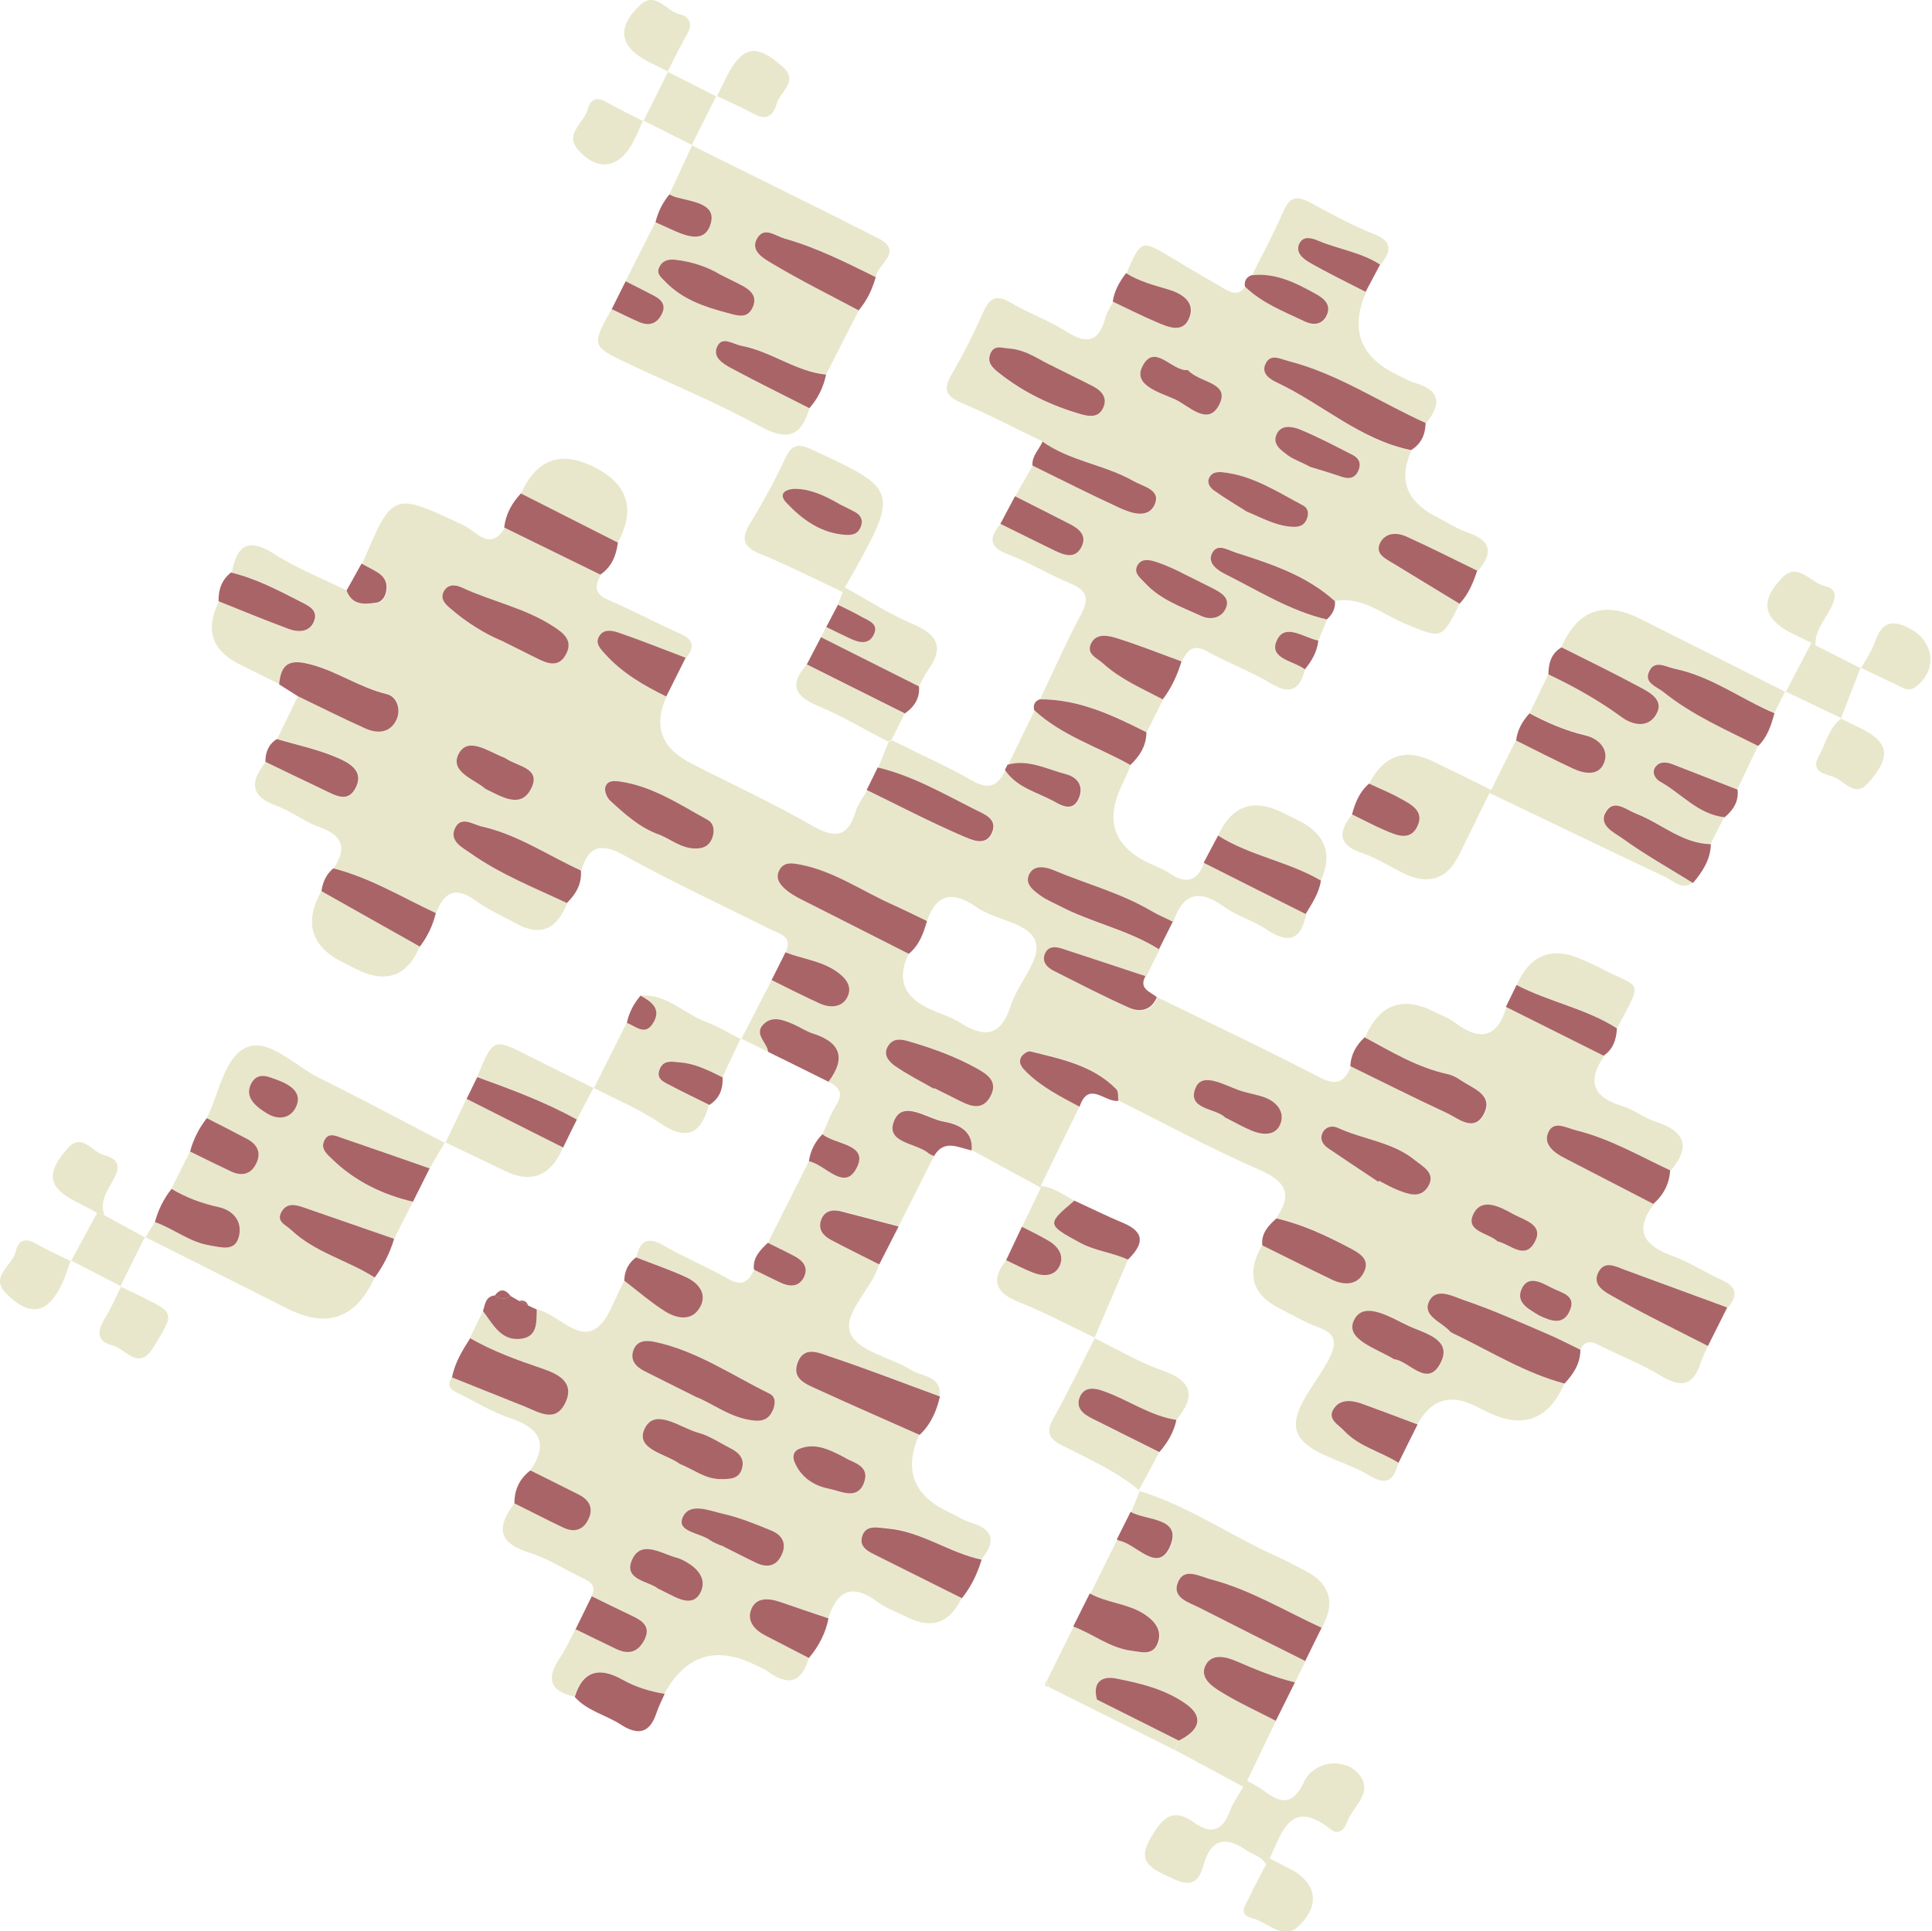 <?xml version="1.0" encoding="UTF-8"?> <svg xmlns="http://www.w3.org/2000/svg" viewBox="0 0 66.708 66.692" fill="none"><path d="M58.973 46.478C58.888 46.666 58.787 46.85 58.727 47.045C58.486 47.826 58.069 47.946 57.366 47.52C56.721 47.127 56.013 46.844 55.333 46.513C55.055 46.374 54.769 46.184 54.566 46.609C54.192 46.427 53.82 46.231 53.436 46.068C52.48 45.66 51.531 45.228 50.55 44.898C50.176 44.772 49.578 44.426 49.338 44.954C49.116 45.444 49.77 45.648 50.053 45.964C50.119 46.039 50.228 46.075 50.324 46.118C51.536 46.71 52.696 47.425 54.019 47.776C53.461 49.047 52.557 49.366 51.306 48.735C51.183 48.674 51.058 48.611 50.931 48.548C50.069 48.117 49.406 48.33 48.942 49.187C48.292 48.947 47.644 48.703 46.993 48.462C46.644 48.334 46.259 48.316 46.046 48.646C45.815 49.005 46.2 49.183 46.405 49.403C46.922 49.957 47.67 50.124 48.284 50.511C48.134 51.074 47.91 51.342 47.275 50.95C46.45 50.439 45.146 50.219 44.817 49.515C44.471 48.77 45.454 47.792 45.885 46.932C46.169 46.365 46.139 46.059 45.515 45.832C45.058 45.665 44.632 45.409 44.196 45.191C43.223 44.706 43.019 43.973 43.582 42.993C44.39 43.397 45.194 43.799 46.01 44.187C46.43 44.388 46.878 44.358 47.09 43.915C47.312 43.453 46.91 43.252 46.562 43.065C45.766 42.638 44.954 42.261 44.067 42.062C44.634 41.238 44.409 40.796 43.482 40.394C41.827 39.675 40.234 38.804 38.615 38C38.593 37.867 38.623 37.684 38.546 37.604C37.736 36.772 36.639 36.561 35.573 36.296C35.485 36.276 35.301 36.4 35.256 36.499C35.147 36.717 35.306 36.877 35.46 37.029C35.988 37.541 36.639 37.866 37.275 38.208C36.828 39.12 36.38 40.033 35.939 40.943L35.933 41.011C35.14 40.577 34.345 40.147 33.552 39.713C33.614 38.998 33.034 38.797 32.564 38.712C32.004 38.611 31.184 37.967 30.882 38.674C30.547 39.465 31.639 39.442 32.069 39.812C32.122 39.857 32.193 39.874 32.257 39.906C31.849 40.721 31.439 41.53 31.028 42.343C30.36 42.164 29.695 41.982 29.026 41.817C28.729 41.743 28.455 41.803 28.35 42.126C28.242 42.444 28.426 42.667 28.688 42.802C29.242 43.094 29.8 43.368 30.358 43.651C30.334 43.719 30.315 43.784 30.287 43.85C29.982 44.618 29.072 45.421 29.377 46.071C29.66 46.677 30.773 46.877 31.478 47.318C31.842 47.547 32.515 47.499 32.443 48.214C31.179 47.746 29.92 47.258 28.638 46.833C28.292 46.717 27.77 46.456 27.544 47.009C27.296 47.608 27.835 47.789 28.232 47.973C29.397 48.508 30.57 49.019 31.742 49.539C31.193 50.754 31.537 51.649 32.775 52.224C33.027 52.34 33.262 52.5 33.523 52.579C34.324 52.819 34.382 53.247 33.889 53.846C32.767 53.61 31.807 52.871 30.64 52.772C30.315 52.745 29.873 52.605 29.757 53.072C29.665 53.444 30.033 53.59 30.311 53.729C31.277 54.212 32.243 54.695 33.209 55.177C32.796 56.044 32.169 56.268 31.327 55.847C30.989 55.678 30.615 55.552 30.314 55.327C29.454 54.681 28.913 54.889 28.6 55.879C28.042 55.689 27.482 55.503 26.926 55.309C26.529 55.172 26.103 55.142 25.932 55.568C25.772 55.972 26.056 56.287 26.439 56.479C26.939 56.729 27.433 56.99 27.925 57.245C27.69 58.118 27.209 58.234 26.506 57.714C26.397 57.631 26.26 57.587 26.136 57.524C24.751 56.813 23.686 57.132 22.941 58.482C22.434 58.397 21.947 58.252 21.492 57.997C20.72 57.559 20.122 57.655 19.838 58.588C18.951 58.398 18.865 57.933 19.342 57.232C19.547 56.926 19.698 56.579 19.871 56.252C20.335 56.48 20.799 56.707 21.265 56.93C21.663 57.12 21.992 57.073 22.225 56.655C22.49 56.172 22.197 55.969 21.821 55.791C21.355 55.567 20.893 55.336 20.427 55.113C20.602 54.773 20.41 54.631 20.128 54.499C19.505 54.206 18.913 53.811 18.261 53.612C17.159 53.269 17.167 52.7 17.759 51.911C18.319 52.191 18.873 52.473 19.437 52.745C19.805 52.92 20.121 52.852 20.309 52.468C20.499 52.079 20.345 51.795 19.986 51.612C19.43 51.324 18.87 51.054 18.31 50.774C18.957 49.839 18.628 49.313 17.623 48.975C17.031 48.778 16.484 48.444 15.92 48.162C15.676 48.04 15.362 47.944 15.601 47.561C16.431 47.892 17.266 48.224 18.094 48.558C18.596 48.758 19.18 49.158 19.517 48.42C19.854 47.691 19.202 47.417 18.698 47.25C17.845 46.964 17.007 46.658 16.223 46.206C16.373 45.896 16.524 45.586 16.676 45.273C17.026 45.738 17.315 46.343 18.033 46.223C18.572 46.131 18.518 45.63 18.533 45.215C19.238 45.375 19.865 46.223 20.489 45.925C21 45.683 21.215 44.813 21.563 44.222C22.025 44.575 22.468 44.956 22.955 45.27C23.35 45.524 23.866 45.636 24.154 45.175C24.447 44.701 24.139 44.304 23.688 44.097C23.13 43.842 22.544 43.642 21.971 43.417C22.099 42.824 22.379 42.696 22.927 43.017C23.649 43.434 24.433 43.755 25.156 44.168C25.635 44.441 25.853 44.24 26.038 43.844C26.342 43.996 26.646 44.148 26.958 44.295C27.267 44.439 27.584 44.452 27.757 44.116C27.938 43.775 27.735 43.532 27.428 43.375C27.126 43.219 26.82 43.07 26.515 42.918C26.987 41.976 27.457 41.037 27.933 40.097C28.506 40.2 29.177 41.197 29.603 40.279C29.965 39.493 28.837 39.53 28.401 39.162C28.557 38.822 28.683 38.458 28.882 38.144C29.14 37.733 28.956 37.529 28.61 37.356C29.219 36.543 29.033 35.995 28.063 35.689C27.836 35.617 27.631 35.473 27.411 35.377C27.056 35.223 26.665 35.056 26.355 35.384C26.036 35.722 26.492 36.002 26.528 36.325C26.212 36.167 25.894 36.013 25.581 35.861L25.592 35.885C25.944 35.202 26.299 34.521 26.65 33.837C27.209 34.111 27.759 34.391 28.325 34.65C28.665 34.806 29.063 34.79 29.25 34.455C29.469 34.063 29.206 33.753 28.863 33.52C28.335 33.167 27.701 33.109 27.13 32.88C27.386 32.322 26.906 32.247 26.594 32.091C24.922 31.246 23.21 30.461 21.575 29.55C20.771 29.101 20.331 29.182 20.066 30.059C18.933 29.544 17.896 28.819 16.661 28.545C16.349 28.473 15.943 28.167 15.729 28.586C15.496 29.042 15.997 29.279 16.264 29.469C17.288 30.191 18.451 30.655 19.583 31.183C19.225 32.122 18.625 32.351 17.782 31.87C17.327 31.615 16.839 31.408 16.42 31.1C15.726 30.589 15.328 30.813 15.055 31.535C13.888 30.985 12.781 30.305 11.515 29.992C11.981 29.304 11.852 28.85 11.032 28.563C10.517 28.38 10.07 28.016 9.557 27.83C8.612 27.494 8.64 26.978 9.18 26.304C9.837 26.623 10.497 26.948 11.16 27.256C11.564 27.444 12.045 27.769 12.32 27.155C12.577 26.584 12.019 26.319 11.653 26.16C10.988 25.874 10.268 25.726 9.569 25.517C9.811 25.023 10.05 24.528 10.295 24.03C11.074 24.406 11.85 24.799 12.642 25.152C13.061 25.338 13.493 25.3 13.705 24.838C13.869 24.484 13.709 24.042 13.373 23.963C12.384 23.732 11.563 23.111 10.571 22.897C9.878 22.752 9.708 23.071 9.652 23.625C9.182 23.39 8.709 23.163 8.244 22.926C7.301 22.445 7.075 21.724 7.566 20.761C8.371 21.079 9.166 21.406 9.976 21.712C10.323 21.843 10.714 21.832 10.865 21.447C11.011 21.07 10.658 20.912 10.382 20.769C9.615 20.377 8.848 19.975 8.001 19.772C8.178 18.846 8.559 18.544 9.469 19.13C10.254 19.635 11.143 19.981 11.987 20.398C12.171 20.912 12.601 20.879 13.011 20.821C13.235 20.787 13.342 20.573 13.362 20.363C13.413 19.876 13.009 19.754 12.688 19.57C12.628 19.54 12.566 19.504 12.506 19.474C13.564 16.966 13.557 16.981 16.034 18.153C16.439 18.347 16.926 19.064 17.428 18.23C18.533 18.773 19.64 19.312 20.745 19.855C20.513 20.251 20.534 20.52 21.026 20.728C21.853 21.076 22.641 21.511 23.466 21.872C23.952 22.082 24.003 22.338 23.687 22.724C22.917 22.433 22.15 22.125 21.372 21.858C21.16 21.785 20.868 21.719 20.71 21.969C20.549 22.226 20.757 22.429 20.911 22.6C21.498 23.25 22.242 23.678 23.014 24.059C22.549 25.069 22.835 25.838 23.871 26.365C25.263 27.075 26.682 27.732 28.037 28.508C28.818 28.955 29.269 28.936 29.546 28.018C29.623 27.761 29.807 27.533 29.943 27.291C31.042 27.827 32.126 28.392 33.246 28.876C33.536 29.002 34.043 29.265 34.263 28.779C34.483 28.293 34.006 28.129 33.671 27.962C32.581 27.418 31.523 26.8 30.322 26.514C30.443 26.218 30.559 25.919 30.68 25.622C30.715 25.598 30.757 25.581 30.798 25.564C31.73 26.03 32.685 26.451 33.583 26.965C34.164 27.298 34.464 27.119 34.711 26.599C35.12 27.227 35.84 27.366 36.436 27.706C36.755 27.884 37.107 28.017 37.28 27.531C37.432 27.105 37.171 26.838 36.812 26.748C36.156 26.575 35.523 26.217 34.805 26.421C35.111 25.79 35.416 25.163 35.722 24.533C36.682 25.421 37.934 25.802 39.045 26.427C38.947 26.651 38.853 26.876 38.748 27.096C38.147 28.313 38.443 29.211 39.636 29.788C39.884 29.912 40.158 30.002 40.386 30.158C40.942 30.53 41.337 30.445 41.577 29.805C42.754 30.393 43.928 30.985 45.099 31.575C44.92 32.466 44.48 32.603 43.732 32.098C43.272 31.788 42.706 31.632 42.257 31.309C41.4 30.693 40.842 30.842 40.511 31.84C40.263 31.716 40.002 31.609 39.763 31.467C38.707 30.845 37.521 30.539 36.402 30.063C36.123 29.943 35.727 29.862 35.558 30.2C35.386 30.542 35.71 30.769 35.962 30.952C36.159 31.092 36.392 31.181 36.606 31.297C37.713 31.883 38.968 32.125 40.037 32.796C39.883 33.104 39.729 33.412 39.575 33.719C38.628 33.406 37.679 33.086 36.728 32.78C36.489 32.703 36.221 32.667 36.102 32.951C35.987 33.227 36.183 33.419 36.406 33.535C37.271 33.976 38.135 34.427 39.022 34.814C39.392 34.975 39.783 34.899 39.969 34.442C41.834 35.355 43.713 36.238 45.552 37.199C46.152 37.513 46.425 37.363 46.648 36.822C47.747 37.358 48.834 37.91 49.94 38.421C50.375 38.624 50.942 39.151 51.277 38.426C51.568 37.798 50.869 37.589 50.463 37.311C50.32 37.212 50.153 37.133 49.99 37.093C48.948 36.864 48.056 36.32 47.135 35.822C47.63 34.664 48.442 34.376 49.569 34.959C49.787 35.067 50.026 35.154 50.219 35.302C51.067 35.946 51.689 35.877 52.014 34.777C53.138 35.338 54.262 35.9 55.389 36.463C54.799 37.323 54.981 37.888 56.013 38.193C56.409 38.311 56.753 38.6 57.146 38.726C58.146 39.047 58.413 39.566 57.689 40.419C56.627 39.922 55.605 39.327 54.451 39.041C54.099 38.954 53.647 38.667 53.468 39.146C53.319 39.536 53.699 39.82 54.062 40.006C55.078 40.528 56.093 41.054 57.108 41.58C56.395 42.515 56.782 43.018 57.756 43.373C58.34 43.585 58.872 43.94 59.443 44.197C59.969 44.432 60.013 44.74 59.663 45.157C58.492 44.726 57.321 44.296 56.151 43.866C55.825 43.746 55.435 43.523 55.222 43.928C54.968 44.407 55.481 44.64 55.752 44.794C56.81 45.402 57.913 45.93 58.997 46.486L58.973 46.478ZM31.377 32.937C30.952 33.798 31.2 34.436 32.119 34.852C32.469 35.008 32.845 35.121 33.166 35.324C34.025 35.87 34.568 35.761 34.903 34.717C35.143 33.965 35.925 33.163 35.769 32.564C35.585 31.853 34.39 31.8 33.716 31.327C32.919 30.769 32.347 30.831 32.005 31.805C31.595 31.61 31.19 31.407 30.776 31.219C29.733 30.749 28.779 30.075 27.621 29.853C27.326 29.795 27.042 29.762 26.897 30.069C26.751 30.381 26.989 30.608 27.202 30.775C27.416 30.948 27.677 31.064 27.925 31.189C29.075 31.773 30.225 32.357 31.377 32.937ZM24.016 48.227C24.582 48.43 25.213 48.971 26.048 49.05C26.384 49.082 26.578 48.967 26.694 48.669C26.779 48.453 26.788 48.228 26.57 48.119C25.264 47.48 24.052 46.635 22.594 46.329C22.291 46.267 22.01 46.286 21.884 46.593C21.737 46.952 21.953 47.187 22.259 47.345C22.787 47.613 23.319 47.874 24.018 48.223L24.016 48.227ZM17.284 22.111C17.807 22.372 18.153 22.545 18.495 22.716C18.893 22.915 19.306 23.084 19.562 22.555C19.782 22.097 19.425 21.843 19.102 21.635C18.127 21.002 16.975 20.778 15.937 20.288C15.706 20.177 15.435 20.173 15.308 20.457C15.206 20.678 15.353 20.845 15.52 20.99C16.1 21.501 16.754 21.893 17.282 22.115L17.284 22.111ZM22.757 28.822C23.165 28.993 23.524 29.299 24.002 29.303C24.272 29.307 24.473 29.224 24.577 28.961C24.68 28.708 24.644 28.432 24.423 28.312C23.457 27.782 22.53 27.155 21.401 26.989C21.187 26.957 20.946 26.95 20.892 27.2C20.862 27.335 20.952 27.549 21.061 27.65C21.57 28.116 22.085 28.58 22.752 28.824L22.757 28.822ZM32.248 37.597C32.248 37.597 32.256 37.582 32.261 37.571C32.573 37.726 32.882 37.88 33.194 38.037C33.566 38.222 33.942 38.316 34.188 37.871C34.466 37.372 34.145 37.122 33.741 36.897C32.976 36.472 32.164 36.179 31.33 35.941C31.076 35.866 30.839 35.86 30.677 36.099C30.467 36.416 30.694 36.656 30.907 36.804C31.331 37.101 31.797 37.334 32.25 37.593L32.248 37.597ZM47.593 40.81C47.593 40.81 47.604 40.787 47.615 40.774C47.833 40.883 48.042 41.011 48.271 41.098C48.63 41.234 49.038 41.396 49.301 40.983C49.6 40.508 49.121 40.283 48.861 40.069C48.093 39.436 47.073 39.353 46.191 38.945C46.007 38.863 45.761 38.895 45.661 39.131C45.561 39.358 45.689 39.535 45.871 39.659C46.443 40.048 47.019 40.425 47.593 40.81ZM23.476 50.553C23.963 50.745 24.356 51.077 24.875 51.074C25.2 51.072 25.534 51.079 25.626 50.679C25.704 50.357 25.499 50.156 25.234 50.018C24.86 49.827 24.499 49.581 24.102 49.472C23.48 49.297 22.614 48.597 22.259 49.334C21.911 50.057 23.012 50.204 23.476 50.553ZM48.131 46.932C48.661 46.972 49.303 47.988 49.766 47.017C50.127 46.249 49.198 46.039 48.67 45.799C48.05 45.517 47.109 44.882 46.761 45.577C46.426 46.245 47.515 46.549 48.136 46.931L48.131 46.932ZM24.885 53.37L24.891 53.358C25.297 53.561 25.699 53.771 26.109 53.967C26.477 54.142 26.797 54.095 26.985 53.7C27.174 53.302 27.007 53.008 26.637 52.856C26.092 52.63 25.541 52.407 24.968 52.275C24.487 52.166 23.775 51.853 23.561 52.431C23.386 52.902 24.175 52.93 24.513 53.184C24.622 53.266 24.761 53.308 24.885 53.37ZM42.306 38.596C42.675 38.78 42.951 38.941 43.24 39.058C43.627 39.213 44.069 39.223 44.221 38.787C44.357 38.386 44.073 38.052 43.673 37.903C43.38 37.794 43.066 37.755 42.771 37.65C42.263 37.471 41.519 37.024 41.288 37.561C40.959 38.331 42.015 38.267 42.308 38.601L42.306 38.596ZM16.748 27.227C17.353 27.529 17.997 27.941 18.354 27.208C18.687 26.516 17.864 26.461 17.477 26.193C17.449 26.174 17.413 26.161 17.383 26.146C16.863 25.947 16.156 25.415 15.84 26.036C15.528 26.65 16.396 26.915 16.753 27.225L16.748 27.227ZM22.731 54.865C22.964 54.982 23.118 55.059 23.272 55.136C23.603 55.301 23.973 55.397 24.178 55.007C24.383 54.616 24.188 54.274 23.842 54.036C23.703 53.938 23.549 53.842 23.382 53.801C22.85 53.662 22.145 53.164 21.829 53.851C21.497 54.573 22.419 54.597 22.729 54.869L22.731 54.865ZM29.158 50.327C28.603 50.036 28.124 49.811 27.583 50.038C27.393 50.116 27.357 50.301 27.432 50.479C27.65 51.01 28.101 51.301 28.622 51.406C29.024 51.485 29.588 51.814 29.827 51.215C30.067 50.603 29.438 50.509 29.158 50.327ZM51.708 42.867C52.135 42.953 52.632 43.516 52.981 42.916C53.341 42.289 52.65 42.14 52.257 41.93C51.802 41.684 51.182 41.337 50.887 41.907C50.569 42.523 51.381 42.562 51.712 42.868L51.708 42.867ZM53.132 45.418C53.549 45.627 53.946 45.764 54.175 45.315C54.48 44.726 53.905 44.645 53.574 44.47C53.217 44.282 52.736 44.005 52.523 44.551C52.341 45.018 52.841 45.231 53.132 45.418Z" fill="#E8E7CB"></path><path d="M50.398 20.851C49.774 22.097 49.789 22.067 48.502 21.532C47.728 21.211 47.04 20.585 46.1 20.754C45.118 19.864 43.898 19.466 42.675 19.075C42.383 18.981 42.028 18.733 41.853 19.111C41.697 19.441 42.041 19.683 42.312 19.818C43.458 20.391 44.552 21.088 45.822 21.385C45.722 21.631 45.625 21.873 45.525 22.119C45.031 22.027 44.362 21.486 44.083 22.135C43.824 22.747 44.683 22.815 45.061 23.112C44.887 23.786 44.579 24.017 43.891 23.607C43.183 23.183 42.394 22.892 41.67 22.488C41.182 22.216 40.992 22.473 40.804 22.839C40.054 22.563 39.312 22.262 38.549 22.031C38.273 21.945 37.874 21.858 37.694 22.2C37.489 22.581 37.874 22.713 38.105 22.917C38.714 23.466 39.454 23.779 40.161 24.151C39.973 24.527 39.783 24.906 39.595 25.281C38.432 24.695 37.259 24.137 35.911 24.145C36.372 23.178 36.805 22.192 37.31 21.248C37.604 20.7 37.564 20.394 36.956 20.146C36.219 19.844 35.535 19.417 34.792 19.136C34.107 18.873 34.171 18.538 34.552 18.086C35.176 18.398 35.806 18.708 36.433 19.012C36.764 19.177 37.134 19.301 37.349 18.892C37.563 18.483 37.257 18.25 36.924 18.079C36.304 17.76 35.676 17.446 35.054 17.13C35.257 16.781 35.458 16.427 35.661 16.077C36.661 16.568 37.657 17.075 38.67 17.539C39.076 17.723 39.655 17.918 39.879 17.434C40.117 16.919 39.488 16.806 39.151 16.615C38.153 16.046 36.958 15.927 36.009 15.251C35.07 14.801 34.149 14.312 33.191 13.908C32.615 13.668 32.576 13.409 32.871 12.904C33.272 12.217 33.631 11.5 33.954 10.77C34.174 10.274 34.411 10.167 34.894 10.451C35.523 10.817 36.219 11.07 36.833 11.457C37.54 11.904 37.949 11.799 38.164 10.977C38.215 10.782 38.342 10.601 38.435 10.417C38.936 10.654 39.434 10.908 39.946 11.126C40.359 11.304 40.889 11.531 41.092 10.938C41.278 10.397 40.776 10.123 40.342 9.995C39.839 9.847 39.343 9.712 38.894 9.436C39.407 8.26 39.405 8.264 40.508 8.933C41.066 9.273 41.632 9.598 42.195 9.926C42.468 10.086 42.742 10.261 42.994 9.898C43.578 10.477 44.334 10.76 45.056 11.102C45.324 11.232 45.625 11.241 45.792 10.944C45.994 10.59 45.792 10.353 45.488 10.182C44.785 9.784 44.073 9.414 43.226 9.512C43.598 8.768 43.992 8.036 44.322 7.276C44.56 6.733 44.848 6.778 45.286 7.021C45.983 7.402 46.693 7.785 47.43 8.078C48.125 8.35 48.018 8.696 47.664 9.148C47.012 8.724 46.24 8.624 45.537 8.329C45.304 8.232 45.022 8.156 44.887 8.408C44.722 8.72 45.003 8.945 45.225 9.074C45.856 9.437 46.516 9.752 47.164 10.09C46.602 11.39 46.97 12.345 48.271 12.958C48.457 13.046 48.639 13.16 48.837 13.217C49.742 13.472 49.78 13.96 49.233 14.621C47.652 13.911 46.2 12.918 44.495 12.484C44.195 12.409 43.854 12.206 43.694 12.609C43.569 12.927 43.862 13.111 44.115 13.233C45.679 13.967 46.985 15.206 48.734 15.56C48.279 16.55 48.557 17.306 49.567 17.83C49.937 18.019 50.288 18.256 50.677 18.389C51.511 18.675 51.555 19.114 51.019 19.724C50.207 19.328 49.403 18.917 48.582 18.549C48.249 18.396 47.847 18.402 47.668 18.768C47.484 19.136 47.841 19.305 48.111 19.468C48.88 19.932 49.647 20.4 50.413 20.867L50.398 20.851ZM36.365 12.655C35.974 12.507 35.48 12.086 34.826 12.041C34.595 12.024 34.319 11.9 34.193 12.208C34.057 12.525 34.264 12.713 34.497 12.895C35.352 13.562 36.301 14.022 37.342 14.317C37.635 14.397 37.915 14.411 38.068 14.116C38.246 13.769 38.052 13.517 37.748 13.355C37.352 13.143 36.944 12.954 36.358 12.661L36.365 12.655ZM43.051 17.667C43.573 17.881 44.054 18.168 44.635 18.191C44.874 18.202 45.045 18.133 45.126 17.906C45.193 17.724 45.165 17.545 44.99 17.453C44.098 16.984 43.25 16.415 42.209 16.308C42.034 16.291 41.848 16.306 41.758 16.486C41.66 16.681 41.79 16.844 41.918 16.936C42.284 17.199 42.673 17.427 43.051 17.667ZM40.787 19.775C40.692 19.732 40.321 19.542 39.931 19.412C39.72 19.345 39.421 19.266 39.275 19.531C39.126 19.799 39.372 19.955 39.536 20.135C40.071 20.717 40.802 20.965 41.49 21.281C41.789 21.416 42.15 21.352 42.31 21.042C42.496 20.671 42.184 20.487 41.902 20.336C41.627 20.19 41.346 20.059 40.79 19.781L40.787 19.775ZM41.018 12.783C40.481 12.862 39.863 11.807 39.438 12.674C39.128 13.313 40.056 13.561 40.562 13.79C41.044 14.008 41.702 14.74 42.091 13.991C42.501 13.201 41.424 13.24 41.02 12.789L41.018 12.783ZM45.218 16.107C45.404 16.167 45.87 16.306 46.331 16.457C46.605 16.547 46.811 16.5 46.921 16.216C47.011 15.98 46.91 15.807 46.705 15.7C46.115 15.405 45.53 15.09 44.92 14.836C44.647 14.724 44.25 14.633 44.087 14.988C43.925 15.339 44.258 15.548 44.502 15.735C44.639 15.837 44.812 15.895 45.226 16.102L45.218 16.107Z" fill="#E8E7CB"></path><path d="M23.879 5.017C26.027 6.085 28.179 7.137 30.318 8.224C31.235 8.692 30.289 9.116 30.238 9.565C29.218 9.06 28.201 8.547 27.094 8.233C26.773 8.143 26.409 7.82 26.162 8.199C25.869 8.654 26.373 8.924 26.645 9.084C27.62 9.67 28.644 10.177 29.654 10.714C29.28 11.452 28.902 12.187 28.525 12.929C27.479 12.824 26.627 12.131 25.607 11.935C25.312 11.877 24.955 11.595 24.776 11.943C24.579 12.327 24.972 12.557 25.269 12.714C26.156 13.186 27.056 13.631 27.95 14.087C27.664 15.099 27.166 15.23 26.223 14.712C24.763 13.912 23.211 13.277 21.703 12.562C20.412 11.949 20.416 11.942 21.119 10.669C21.435 10.817 21.743 10.981 22.066 11.114C22.403 11.259 22.685 11.174 22.85 10.835C23.018 10.491 22.803 10.318 22.533 10.183C22.221 10.027 21.911 9.868 21.601 9.708C21.941 9.028 22.285 8.351 22.629 7.673C22.721 7.714 22.817 7.758 22.909 7.799C23.465 8.039 24.255 8.499 24.514 7.784C24.8 6.998 23.857 6.967 23.298 6.796C23.233 6.778 23.174 6.744 23.11 6.712C23.376 6.145 23.641 5.578 23.902 5.009L23.876 5.015L23.879 5.017ZM24.86 9.478C24.457 9.23 23.903 9.032 23.305 8.969C23.087 8.944 22.884 8.993 22.772 9.209C22.649 9.453 22.824 9.573 22.973 9.727C23.553 10.332 24.299 10.587 25.083 10.796C25.44 10.89 25.791 11.032 25.985 10.617C26.179 10.203 25.871 9.983 25.536 9.816C25.348 9.722 25.16 9.628 24.86 9.478Z" fill="#E8E7CB"></path><path d="M5.019 42.739C5.128 42.558 5.237 42.378 5.346 42.198C5.994 42.424 6.539 42.893 7.237 43.002C7.637 43.066 8.129 43.246 8.253 42.661C8.364 42.148 8.024 41.785 7.541 41.68C6.961 41.554 6.425 41.348 5.916 41.051C6.13 40.623 6.346 40.191 6.561 39.763C7.029 39.992 7.495 40.225 7.963 40.445C8.327 40.618 8.647 40.571 8.84 40.184C9.032 39.801 8.88 39.514 8.523 39.326C8.062 39.082 7.596 38.849 7.138 38.611C7.574 37.749 7.742 36.476 8.54 36.157C9.302 35.857 10.194 36.815 11.023 37.224C12.489 37.947 13.924 38.721 15.375 39.474L15.362 39.444C15.187 39.746 15.008 40.046 14.834 40.349C13.824 39.999 12.823 39.644 11.815 39.3C11.596 39.224 11.333 39.083 11.192 39.402C11.067 39.678 11.295 39.862 11.46 40.019C12.247 40.784 13.198 41.25 14.258 41.497C14.044 41.926 13.826 42.352 13.606 42.781C12.561 42.419 11.516 42.056 10.475 41.696C10.199 41.6 9.911 41.536 9.731 41.831C9.511 42.186 9.864 42.297 10.052 42.475C10.881 43.26 12.004 43.521 12.936 44.118C12.297 45.52 11.298 45.88 9.939 45.197C8.294 44.371 6.648 43.539 5.004 42.712L5.013 42.741L5.019 42.739ZM9.531 37.276C9.356 37.231 8.884 36.944 8.651 37.466C8.45 37.924 8.875 38.239 9.228 38.453C9.592 38.673 10.023 38.639 10.218 38.23C10.419 37.81 10.17 37.502 9.531 37.276Z" fill="#E8E7CB"></path><path d="M52.81 24.632C53.026 24.181 53.244 23.736 53.461 23.286C54.342 23.703 55.189 24.178 55.981 24.756C56.373 25.042 56.905 25.143 57.181 24.666C57.464 24.178 56.982 23.919 56.618 23.727C55.723 23.252 54.814 22.807 53.91 22.351C54.463 21.072 55.364 20.741 56.615 21.36C58.295 22.199 59.973 23.052 61.651 23.895L61.641 23.867C61.515 24.119 61.391 24.367 61.265 24.618C60.108 24.134 59.085 23.35 57.832 23.086C57.509 23.018 57.105 22.746 56.924 23.209C56.781 23.579 57.198 23.694 57.435 23.887C58.427 24.683 59.581 25.185 60.705 25.746C60.466 26.251 60.229 26.753 59.987 27.256C59.244 26.965 58.504 26.679 57.762 26.388C57.553 26.307 57.331 26.271 57.175 26.442C56.987 26.649 57.153 26.891 57.307 26.977C58.051 27.387 58.622 28.113 59.537 28.209C59.381 28.521 59.223 28.827 59.064 29.137C58.071 29.12 57.357 28.425 56.497 28.089C56.158 27.957 55.743 27.585 55.47 27.98C55.13 28.471 55.726 28.727 56.004 28.932C56.784 29.495 57.628 29.968 58.449 30.477C58.067 30.76 57.795 30.423 57.509 30.289C55.476 29.329 53.448 28.349 51.417 27.376C51.451 27.346 51.473 27.31 51.494 27.269C51.78 26.698 52.058 26.124 52.344 25.553C52.998 25.88 53.653 26.213 54.315 26.524C54.723 26.714 55.217 26.787 55.388 26.295C55.548 25.845 55.178 25.486 54.738 25.379C54.054 25.216 53.419 24.945 52.804 24.615L52.81 24.632Z" fill="#E8E7CB"></path><path d="M39.313 51.478C41.025 51.991 42.482 53.033 44.096 53.751C44.415 53.892 44.718 54.066 45.03 54.222C45.922 54.668 46.126 55.33 45.642 56.209C44.375 55.632 43.184 54.896 41.822 54.539C41.423 54.434 40.921 54.131 40.703 54.595C40.429 55.171 41.055 55.329 41.436 55.524C42.646 56.148 43.862 56.751 45.08 57.359C44.958 57.603 44.835 57.847 44.715 58.097C44.007 57.926 43.339 57.644 42.671 57.357C42.342 57.216 41.853 57.084 41.639 57.494C41.413 57.916 41.827 58.217 42.127 58.404C42.743 58.788 43.411 59.088 44.055 59.424C43.724 60.113 43.393 60.802 43.063 61.491C43.021 61.564 42.982 61.634 42.94 61.707C42.143 61.281 41.345 60.849 40.548 60.422C40.601 60.317 40.653 60.212 40.706 60.107C41.45 59.747 41.571 59.281 40.977 58.853C40.259 58.335 39.395 58.128 38.543 57.961C38.043 57.861 37.722 58.1 37.887 58.689C37.833 58.798 37.78 58.903 37.726 59.012C37.226 58.762 36.722 58.511 36.222 58.261C36.198 58.187 36.172 58.118 36.143 58.043C36.456 57.42 36.76 56.793 37.072 56.169C37.753 56.425 38.333 56.908 39.087 57.007C39.44 57.052 39.82 57.176 39.987 56.748C40.145 56.339 39.934 56.027 39.583 55.781C38.999 55.372 38.26 55.364 37.651 55.032C37.961 54.412 38.268 53.791 38.576 53.166C38.606 53.181 38.638 53.202 38.67 53.213C39.264 53.331 39.997 54.354 40.407 53.423C40.858 52.4 39.614 52.53 39.056 52.218C39.155 51.972 39.257 51.722 39.358 51.473L39.33 51.482L39.313 51.478Z" fill="#E8E7CB"></path><path d="M42.932 61.704C42.973 61.631 43.013 61.561 43.054 61.488C43.265 61.612 43.488 61.719 43.682 61.867C44.279 62.326 44.67 62.286 45.024 61.534C45.398 60.73 46.636 60.668 47.035 61.44C47.315 61.988 46.692 62.424 46.514 62.921C46.418 63.178 46.213 63.381 45.961 63.18C44.565 62.074 44.273 63.257 43.843 64.173C43.802 64.246 43.758 64.323 43.717 64.396C43.591 64.113 43.29 64.066 43.063 63.91C42.33 63.403 41.81 63.476 41.552 64.413C41.309 65.31 40.806 65.021 40.221 64.743C39.58 64.437 39.308 64.183 39.748 63.436C40.16 62.736 40.517 62.417 41.248 62.947C41.855 63.386 42.227 63.178 42.475 62.522C42.582 62.233 42.772 61.976 42.928 61.702L42.932 61.704Z" fill="#E8E7CB"></path><path d="M29.103 20.446C28.154 20.005 27.224 19.526 26.256 19.131C25.623 18.876 25.589 18.577 25.92 18.039C26.356 17.327 26.758 16.589 27.11 15.831C27.351 15.313 27.595 15.322 28.068 15.54C31.075 16.939 31.081 16.928 29.174 20.284C29.156 20.341 29.131 20.39 29.105 20.442L29.103 20.446ZM28.98 17.408C28.438 17.1 27.991 16.905 27.487 16.888C27.127 16.877 26.856 17.051 27.151 17.363C27.703 17.949 28.352 18.428 29.22 18.477C29.462 18.49 29.628 18.432 29.718 18.204C29.812 17.97 29.726 17.795 29.519 17.682C29.306 17.562 29.083 17.465 28.981 17.414L28.98 17.408Z" fill="#E8E7CB"></path><path d="M51.503 27.285C51.483 27.326 51.46 27.362 51.427 27.392C51.073 28.107 50.725 28.82 50.372 29.536C49.954 30.369 49.313 30.574 48.447 30.151C47.981 29.918 47.534 29.629 47.047 29.465C46.192 29.184 46.196 28.735 46.685 28.125C47.06 28.313 47.429 28.506 47.816 28.671C48.199 28.835 48.671 29.056 48.925 28.568C49.214 28.009 48.709 27.77 48.314 27.554C47.98 27.369 47.619 27.226 47.273 27.062C47.778 26.085 48.511 25.827 49.47 26.287C50.152 26.614 50.829 26.952 51.503 27.285Z" fill="#E8E7CB"></path><path d="M20.504 37.581C20.882 36.827 21.259 36.072 21.641 35.319C21.938 35.43 22.259 35.774 22.538 35.34C22.848 34.852 22.504 34.591 22.111 34.381C23.023 34.306 23.618 35.012 24.389 35.293C24.806 35.446 25.187 35.688 25.582 35.885L25.571 35.861C25.36 36.309 25.151 36.754 24.941 37.203C24.477 36.976 24.02 36.733 23.485 36.686C23.201 36.662 22.904 36.589 22.77 36.911C22.618 37.281 22.954 37.379 23.184 37.503C23.61 37.73 24.048 37.935 24.48 38.151C24.208 39.137 23.734 39.425 22.791 38.785C22.077 38.297 21.257 37.963 20.483 37.557L20.494 37.581L20.504 37.581Z" fill="#E8E7CB"></path><path d="M37.783 46.207C38.567 46.585 39.32 47.041 40.136 47.327C41.204 47.7 41.279 48.236 40.615 49.035C39.7 48.892 38.952 48.34 38.101 48.042C37.821 47.944 37.445 47.859 37.281 48.242C37.123 48.614 37.394 48.824 37.689 48.976C38.463 49.373 39.249 49.756 40.026 50.145C39.79 50.589 39.553 51.034 39.312 51.477L39.34 51.468C38.54 50.796 37.583 50.379 36.666 49.911C36.168 49.658 36.123 49.419 36.381 48.961C36.885 48.058 37.334 47.123 37.806 46.2L37.782 46.211L37.783 46.207Z" fill="#E8E7CB"></path><path d="M35.932 41.02L35.938 40.953C36.381 40.996 36.725 41.266 37.097 41.462C36.125 42.276 36.146 42.291 37.302 42.92C37.826 43.206 38.416 43.257 38.948 43.499C38.561 44.404 38.175 45.305 37.784 46.208L37.809 46.197C36.935 45.783 36.081 45.32 35.183 44.965C34.36 44.638 34.206 44.204 34.74 43.513C35.052 43.66 35.36 43.823 35.683 43.947C36.035 44.08 36.42 44.071 36.589 43.705C36.753 43.35 36.535 43.035 36.208 42.843C35.911 42.667 35.594 42.522 35.289 42.36C35.503 41.914 35.718 41.467 35.936 41.022L35.932 41.02Z" fill="#E8E7CB"></path><path d="M17.989 17.043C18.509 15.881 19.324 15.563 20.436 16.09C21.671 16.677 21.97 17.559 21.333 18.737C20.221 18.172 19.102 17.608 17.989 17.043Z" fill="#E8E7CB"></path><path d="M54.019 47.777C52.696 47.425 51.54 46.711 50.324 46.118C50.23 46.071 50.121 46.035 50.054 45.964C49.77 45.648 49.116 45.444 49.338 44.954C49.579 44.426 50.176 44.772 50.55 44.898C51.531 45.228 52.48 45.66 53.437 46.068C53.82 46.231 54.187 46.428 54.567 46.609C54.568 47.084 54.329 47.448 54.017 47.78L54.019 47.777Z" fill="#A96468"></path><path d="M14.497 32.688C14.054 33.716 13.324 33.976 12.306 33.468C12.152 33.391 11.998 33.314 11.84 33.235C10.737 32.684 10.489 31.863 11.094 30.772C12.228 31.409 13.361 32.046 14.493 32.687L14.497 32.688Z" fill="#E8E7CB"></path><path d="M31.752 49.549C30.579 49.029 29.407 48.518 28.241 47.983C27.845 47.798 27.304 47.622 27.554 47.019C27.779 46.465 28.302 46.726 28.648 46.843C29.929 47.267 31.187 47.76 32.454 48.223C32.337 48.729 32.14 49.189 31.752 49.549Z" fill="#A96468"></path><path d="M52.367 34.016C52.847 32.931 53.632 32.651 54.719 33.176C54.874 33.253 55.037 33.312 55.189 33.392C56.646 34.181 56.785 33.725 55.832 35.507C54.76 34.822 53.487 34.594 52.369 34.012L52.367 34.016Z" fill="#E8E7CB"></path><path d="M48.725 15.545C46.971 15.19 45.663 13.954 44.105 13.218C43.85 13.099 43.558 12.912 43.684 12.594C43.85 12.189 44.186 12.39 44.485 12.469C46.19 12.903 47.642 13.896 49.223 14.606C49.217 15.002 49.074 15.325 48.727 15.541L48.725 15.545Z" fill="#A96468"></path><path d="M15.376 39.471C15.621 38.964 15.864 38.451 16.108 37.944C17.221 38.5 18.33 39.064 19.441 39.623C19.021 40.607 18.355 40.878 17.444 40.439C16.75 40.106 16.057 39.773 15.363 39.441L15.376 39.471Z" fill="#E8E7CB"></path><path d="M45.072 57.36C43.854 56.751 42.64 56.144 41.427 55.524C41.046 55.329 40.42 55.171 40.694 54.595C40.916 54.133 41.415 54.434 41.813 54.539C43.176 54.896 44.371 55.634 45.634 56.209C45.442 56.592 45.254 56.977 45.066 57.361L45.072 57.36Z" fill="#A96468"></path><path d="M42.058 28.855C42.53 27.819 43.276 27.556 44.296 28.066C44.48 28.158 44.668 28.252 44.852 28.344C45.762 28.799 46.015 29.486 45.611 30.405C44.489 29.745 43.16 29.556 42.06 28.851L42.058 28.855Z" fill="#E8E7CB"></path><path d="M29.103 20.446C29.129 20.393 29.153 20.345 29.172 20.288C29.954 20.717 30.71 21.207 31.528 21.554C32.4 21.925 32.597 22.385 32.031 23.159C31.91 23.324 31.832 23.519 31.732 23.7C30.604 23.136 29.474 22.567 28.348 21.999C28.408 21.879 28.467 21.763 28.527 21.642C28.805 21.781 29.085 21.917 29.367 22.048C29.672 22.191 30.004 22.259 30.174 21.892C30.339 21.534 29.997 21.428 29.762 21.297C29.489 21.147 29.208 21.015 28.931 20.872C28.99 20.728 29.044 20.581 29.101 20.44L29.103 20.446Z" fill="#E8E7CB"></path><path d="M58.972 46.479C57.887 45.923 56.786 45.391 55.726 44.787C55.452 44.631 54.941 44.394 55.196 43.921C55.412 43.517 55.8 43.739 56.125 43.859C57.296 44.289 58.467 44.719 59.637 45.15C59.415 45.593 59.192 46.04 58.97 46.483L58.972 46.479Z" fill="#A96468"></path><path d="M47.113 35.817C48.031 36.312 48.927 36.859 49.968 37.088C50.134 37.124 50.299 37.206 50.442 37.306C50.848 37.584 51.547 37.793 51.255 38.422C50.92 39.146 50.351 38.613 49.919 38.416C48.812 37.905 47.722 37.351 46.626 36.817C46.641 36.412 46.829 36.092 47.115 35.822L47.113 35.817Z" fill="#A96468"></path><path d="M19.573 31.183C18.444 30.652 17.279 30.191 16.254 29.468C15.988 29.279 15.486 29.042 15.719 28.586C15.93 28.165 16.334 28.475 16.651 28.545C17.888 28.825 18.927 29.546 20.057 30.059C20.094 30.519 19.889 30.872 19.575 31.18L19.573 31.183Z" fill="#A96468"></path><path d="M40.02 32.783C38.952 32.109 37.697 31.867 36.588 31.285C36.372 31.172 36.141 31.08 35.943 30.939C35.692 30.757 35.368 30.53 35.539 30.188C35.709 29.85 36.103 29.934 36.383 30.051C37.5 30.524 38.689 30.832 39.746 31.454C39.984 31.597 40.246 31.704 40.494 31.828C40.334 32.147 40.174 32.466 40.014 32.785L40.02 32.783Z" fill="#A96468"></path><path d="M16.231 46.21C17.011 46.66 17.851 46.963 18.706 47.254C19.208 47.425 19.862 47.696 19.526 48.425C19.185 49.161 18.604 48.763 18.102 48.563C17.272 48.233 16.437 47.9 15.608 47.566C15.7 47.062 15.965 46.636 16.234 46.211L16.231 46.21Z" fill="#A96468"></path><path d="M9.638 23.633C9.695 23.079 9.862 22.754 10.558 22.904C11.552 23.115 12.373 23.737 13.36 23.971C13.697 24.05 13.856 24.492 13.693 24.847C13.48 25.308 13.044 25.344 12.629 25.16C11.837 24.807 11.065 24.416 10.281 24.039C10.067 23.903 9.853 23.768 9.638 23.633Z" fill="#A96468"></path><path d="M57.086 41.574C56.071 41.048 55.056 40.522 54.04 40C53.675 39.818 53.297 39.53 53.446 39.14C53.628 38.663 54.077 38.948 54.429 39.035C55.583 39.32 56.605 39.916 57.667 40.414C57.639 40.883 57.438 41.266 57.086 41.574Z" fill="#A96468"></path><path d="M60.708 25.758C59.584 25.196 58.43 24.694 57.438 23.898C57.199 23.708 56.78 23.588 56.927 23.22C57.107 22.756 57.511 23.029 57.835 23.096C59.09 23.358 60.112 24.141 61.268 24.629C61.155 25.042 61.028 25.448 60.706 25.761L60.708 25.758Z" fill="#A96468"></path><path d="M17.99 17.042C19.103 17.608 20.221 18.171 21.334 18.737C21.277 19.188 21.119 19.578 20.728 19.843C19.623 19.3 18.516 18.761 17.41 18.218C17.459 17.754 17.674 17.373 17.988 17.037L17.99 17.042Z" fill="#A96468"></path><path d="M16.474 37.193C17.031 35.837 17.029 35.841 18.289 36.479C19.026 36.857 19.768 37.214 20.511 37.58L20.499 37.556C20.306 37.924 20.114 38.289 19.92 38.657C18.824 38.048 17.653 37.618 16.476 37.189L16.474 37.193Z" fill="#E8E7CB"></path><path d="M33.213 55.189C32.247 54.707 31.281 54.224 30.315 53.741C30.037 53.602 29.668 53.456 29.76 53.084C29.875 52.62 30.319 52.757 30.644 52.783C31.811 52.883 32.768 53.619 33.894 53.858C33.745 54.342 33.533 54.795 33.213 55.189Z" fill="#A96468"></path><path d="M29.652 10.719C28.646 10.184 27.622 9.676 26.643 9.089C26.376 8.927 25.867 8.658 26.16 8.204C26.406 7.825 26.771 8.148 27.092 8.238C28.195 8.55 29.216 9.065 30.237 9.57C30.118 9.994 29.934 10.381 29.648 10.717L29.652 10.719Z" fill="#A96468"></path><path d="M12.938 44.116C12.006 43.519 10.882 43.257 10.053 42.472C9.865 42.294 9.512 42.183 9.732 41.828C9.912 41.533 10.204 41.599 10.476 41.693C11.521 42.055 12.567 42.418 13.608 42.779C13.463 43.265 13.241 43.708 12.938 44.116Z" fill="#A96468"></path><path d="M42.057 28.854C43.162 29.556 44.486 29.748 45.608 30.408C45.544 30.845 45.301 31.198 45.081 31.563C43.904 30.975 42.73 30.383 41.559 29.793C41.724 29.481 41.89 29.17 42.057 28.854Z" fill="#A96468"></path><path d="M14.497 32.688C13.363 32.051 12.23 31.414 11.099 30.774C11.142 30.462 11.262 30.194 11.507 29.987C12.772 30.305 13.882 30.987 15.048 31.531C14.944 31.954 14.766 32.339 14.499 32.684L14.497 32.688Z" fill="#A96468"></path><path d="M30.304 26.502C31.505 26.787 32.565 27.402 33.653 27.95C33.988 28.117 34.465 28.281 34.245 28.767C34.025 29.253 33.52 28.987 33.228 28.865C32.108 28.38 31.024 27.815 29.924 27.279C30.052 27.024 30.178 26.763 30.302 26.506L30.304 26.502Z" fill="#A96468"></path><path d="M53.913 22.352C54.819 22.805 55.729 23.25 56.621 23.729C56.982 23.919 57.467 24.18 57.185 24.668C56.906 25.149 56.374 25.047 55.984 24.758C55.193 24.18 54.345 23.705 53.463 23.288C53.467 22.904 53.558 22.565 53.917 22.354L53.913 22.352Z" fill="#A96468"></path><path d="M35.9 24.149C37.247 24.141 38.42 24.699 39.583 25.285C39.583 25.755 39.35 26.108 39.03 26.417C37.92 25.792 36.668 25.411 35.708 24.522C35.666 24.342 35.725 24.216 35.9 24.149Z" fill="#A96468"></path><path d="M45.815 21.391C44.544 21.094 43.451 20.397 42.304 19.824C42.033 19.689 41.689 19.447 41.846 19.116C42.024 18.741 42.379 18.989 42.667 19.081C43.894 19.473 45.114 19.872 46.093 20.76C46.116 21.025 45.997 21.224 45.809 21.393L45.815 21.391Z" fill="#A96468"></path><path d="M64.255 23.083C64.419 22.775 64.629 22.485 64.743 22.157C64.983 21.45 65.352 21.381 65.989 21.732C66.792 22.176 66.893 23.166 66.139 23.723C65.921 23.887 65.748 23.772 65.565 23.686C65.124 23.479 64.686 23.265 64.242 23.053L64.257 23.079L64.255 23.083Z" fill="#E8E7CB"></path><path d="M14.259 41.498C13.195 41.248 12.247 40.784 11.46 40.019C11.296 39.858 11.067 39.678 11.191 39.401C11.332 39.082 11.599 39.225 11.815 39.3C12.823 39.644 13.83 39.997 14.834 40.348C14.642 40.732 14.45 41.115 14.257 41.502L14.259 41.498Z" fill="#A96468"></path><path d="M44.071 42.073C44.956 42.276 45.768 42.654 46.567 43.076C46.916 43.261 47.321 43.467 47.095 43.927C46.883 44.371 46.437 44.397 46.014 44.2C45.198 43.811 44.396 43.405 43.585 43.005C43.54 42.588 43.794 42.325 44.069 42.077L44.071 42.073Z" fill="#A96468"></path><path d="M58.456 30.491C57.635 29.982 56.791 29.509 56.011 28.945C55.731 28.744 55.137 28.485 55.477 27.993C55.75 27.598 56.165 27.97 56.504 28.102C57.365 28.438 58.081 29.129 59.072 29.15C59.062 29.685 58.784 30.1 58.456 30.491Z" fill="#A96468"></path><path d="M35.996 15.249C36.949 15.927 38.14 16.044 39.138 16.613C39.475 16.805 40.106 16.914 39.866 17.432C39.642 17.916 39.061 17.725 38.657 17.537C37.644 17.073 36.648 16.566 35.648 16.076C35.624 15.739 35.881 15.525 35.996 15.249Z" fill="#A96468"></path><path d="M4.157 44.429C4.407 44.55 4.657 44.661 4.905 44.784C6.052 45.358 6.007 45.335 5.331 46.477C4.786 47.397 4.356 46.577 3.891 46.462C3.326 46.325 3.35 45.966 3.621 45.528C3.839 45.177 3.999 44.792 4.185 44.42L4.157 44.429Z" fill="#E8E7CB"></path><path d="M28.347 22.003C29.475 22.567 30.605 23.136 31.731 23.703C31.766 24.12 31.563 24.413 31.238 24.641C30.11 24.077 28.982 23.513 27.854 22.95C28.018 22.632 28.18 22.319 28.347 22.003Z" fill="#A96468"></path><path d="M62.547 22.2C62.329 22.091 62.107 21.989 61.889 21.88C60.882 21.377 60.737 20.755 61.551 19.936C62.086 19.395 62.516 20.132 63.008 20.237C63.424 20.327 63.401 20.607 63.236 20.956C63.029 21.388 62.66 21.758 62.684 22.282C62.632 22.265 62.59 22.235 62.547 22.2Z" fill="#E8E7CB"></path><path d="M2.443 43.521C2.35 43.78 2.275 44.043 2.16 44.291C1.666 45.373 1.038 45.51 0.196 44.648C-0.363 44.073 0.442 43.696 0.546 43.207C0.627 42.83 0.873 42.732 1.241 42.944C1.631 43.172 2.048 43.352 2.45 43.553L2.441 43.525L2.443 43.521Z" fill="#E8E7CB"></path><path d="M39.946 34.431C39.76 34.887 39.369 34.964 38.999 34.803C38.11 34.41 37.249 33.961 36.382 33.523C36.157 33.411 35.967 33.217 36.078 32.939C36.198 32.652 36.463 32.686 36.704 32.769C37.653 33.078 38.604 33.394 39.551 33.708C39.307 34.149 39.72 34.243 39.944 34.435L39.946 34.431Z" fill="#A96468"></path><path d="M19.846 58.598C20.132 57.661 20.724 57.567 21.501 58.007C21.956 58.262 22.443 58.407 22.95 58.491C22.854 58.711 22.741 58.927 22.666 59.153C22.431 59.866 22.021 59.934 21.425 59.547C20.91 59.215 20.271 59.083 19.842 58.596L19.846 58.598Z" fill="#A96468"></path><path d="M43.712 64.397C43.754 64.324 43.797 64.247 43.838 64.174C44.056 64.282 44.269 64.403 44.485 64.506C45.442 64.97 45.628 65.772 44.828 66.523C44.302 67.021 43.762 66.371 43.236 66.24C42.717 66.112 43.02 65.761 43.137 65.509C43.312 65.131 43.517 64.769 43.707 64.399L43.712 64.397Z" fill="#E8E7CB"></path><path d="M62.545 22.199C62.582 22.237 62.629 22.265 62.682 22.282C63.207 22.549 63.731 22.815 64.256 23.082L64.241 23.056C64.013 23.642 63.789 24.23 63.561 24.816L63.593 24.808C62.945 24.498 62.296 24.188 61.644 23.876L61.653 23.905C61.95 23.339 62.249 22.77 62.543 22.203L62.545 22.199Z" fill="#E8E7CB"></path><path d="M27.858 22.945C28.985 23.508 30.113 24.072 31.241 24.636C31.089 24.94 30.934 25.248 30.782 25.552C30.741 25.569 30.699 25.586 30.664 25.61C29.857 25.193 29.077 24.724 28.244 24.378C27.429 24.036 27.248 23.627 27.856 22.949L27.858 22.945Z" fill="#E8E7CB"></path><path d="M24.749 3.339C24.858 3.121 24.961 2.905 25.07 2.687C25.623 1.582 26.112 1.479 27.037 2.317C27.588 2.813 26.932 3.166 26.822 3.572C26.724 3.927 26.51 4.195 26.057 3.946C25.632 3.714 25.183 3.523 24.743 3.312L24.752 3.341L24.749 3.339Z" fill="#E8E7CB"></path><path d="M52.367 34.015C53.485 34.598 54.758 34.825 55.829 35.511C55.809 35.89 55.705 36.228 55.37 36.456C54.246 35.894 53.122 35.332 51.994 34.768C52.12 34.517 52.241 34.267 52.363 34.013L52.367 34.015Z" fill="#A96468"></path><path d="M50.398 20.851C49.631 20.383 48.864 19.916 48.096 19.451C47.825 19.288 47.472 19.121 47.652 18.751C47.835 18.386 48.233 18.379 48.566 18.531C49.389 18.905 50.192 19.311 51.004 19.707C50.867 20.122 50.703 20.524 50.395 20.849L50.398 20.851Z" fill="#A96468"></path><path d="M27.947 14.095C27.053 13.639 26.15 13.197 25.265 12.722C24.968 12.564 24.577 12.331 24.773 11.95C24.948 11.6 25.312 11.886 25.604 11.942C26.626 12.134 27.472 12.829 28.523 12.936C28.431 13.374 28.241 13.763 27.947 14.095Z" fill="#A96468"></path><path d="M7.981 19.772C8.829 19.975 9.596 20.377 10.363 20.77C10.641 20.909 10.998 21.069 10.846 21.448C10.693 21.837 10.304 21.844 9.956 21.713C9.148 21.412 8.349 21.084 7.547 20.762C7.539 20.364 7.654 20.022 7.979 19.767L7.981 19.772Z" fill="#A96468"></path><path d="M37.635 55.028C38.245 55.366 38.982 55.368 39.567 55.778C39.918 56.024 40.129 56.336 39.971 56.745C39.807 57.176 39.424 57.05 39.07 57.004C38.32 56.907 37.737 56.418 37.055 56.167C37.245 55.787 37.435 55.408 37.627 55.024L37.635 55.028Z" fill="#A96468"></path><path d="M16.474 37.193C17.647 37.619 18.818 38.05 19.918 38.66C19.758 38.979 19.6 39.304 19.444 39.626C18.331 39.069 17.222 38.506 16.111 37.946C16.235 37.698 16.357 37.445 16.478 37.195L16.474 37.193Z" fill="#A96468"></path><path d="M44.051 59.423C43.406 59.087 42.739 58.786 42.123 58.403C41.822 58.215 41.408 57.915 41.634 57.492C41.852 57.084 42.341 57.216 42.666 57.355C43.335 57.643 44.003 57.924 44.712 58.096C44.489 58.539 44.27 58.978 44.051 59.423Z" fill="#A96468"></path><path d="M3.356 41.886C3.145 41.771 2.933 41.651 2.718 41.544C1.662 41.035 1.546 40.544 2.343 39.647C2.823 39.102 3.172 39.774 3.574 39.882C3.905 39.972 4.215 40.122 3.976 40.618C3.777 41.035 3.408 41.433 3.608 41.965C3.523 41.937 3.442 41.91 3.357 41.882L3.356 41.886Z" fill="#E8E7CB"></path><path d="M5.919 41.053C6.426 41.353 6.964 41.556 7.545 41.682C8.028 41.788 8.364 42.148 8.257 42.663C8.133 43.249 7.636 43.067 7.24 43.005C6.542 42.895 5.997 42.426 5.349 42.201C5.461 41.778 5.651 41.398 5.922 41.055L5.919 41.053Z" fill="#A96468"></path><path d="M40.152 24.152C39.445 23.78 38.704 23.466 38.095 22.917C37.866 22.709 37.482 22.583 37.684 22.2C37.862 21.862 38.263 21.944 38.539 22.031C39.3 22.266 40.043 22.566 40.795 22.839C40.652 23.312 40.449 23.755 40.148 24.15L40.152 24.152Z" fill="#A96468"></path><path d="M23.001 24.049C22.223 23.67 21.484 23.239 20.898 22.589C20.74 22.416 20.531 22.214 20.697 21.958C20.855 21.708 21.15 21.776 21.359 21.847C22.137 22.114 22.904 22.422 23.674 22.714C23.453 23.157 23.229 23.604 23.007 24.047L23.001 24.049Z" fill="#A96468"></path><path d="M3.355 41.884C3.44 41.912 3.521 41.938 3.605 41.966C4.073 42.223 4.547 42.479 5.015 42.737L5.006 42.708C4.72 43.279 4.436 43.856 4.153 44.429L4.182 44.419C3.603 44.121 3.02 43.82 2.441 43.521L2.45 43.549C2.751 42.996 3.052 42.441 3.353 41.887L3.355 41.884Z" fill="#E8E7CB"></path><path d="M23.908 5.012C23.34 4.729 22.768 4.443 22.203 4.156L22.212 4.184C22.498 3.613 22.784 3.042 23.07 2.471L23.044 2.476C23.611 2.76 24.177 3.048 24.747 3.337L24.737 3.309C24.451 3.88 24.167 4.447 23.878 5.016L23.904 5.01L23.908 5.012Z" fill="#E8E7CB"></path><path d="M22.203 4.155C22.105 4.378 22.016 4.602 21.907 4.82C21.411 5.821 20.632 5.977 19.925 5.126C19.503 4.619 20.172 4.23 20.294 3.77C20.379 3.45 20.584 3.323 20.917 3.512C21.338 3.751 21.778 3.961 22.206 4.185L22.197 4.157L22.203 4.155Z" fill="#E8E7CB"></path><path d="M63.562 24.814C63.746 24.907 63.934 25 64.12 25.089C65.226 25.594 65.34 26.098 64.507 27.039C64.029 27.579 63.667 26.933 63.266 26.813C62.977 26.725 62.511 26.623 62.796 26.118C63.047 25.675 63.137 25.128 63.59 24.805L63.558 24.813L63.562 24.814Z" fill="#E8E7CB"></path><path d="M48.288 50.514C47.675 50.123 46.929 49.962 46.408 49.406C46.204 49.186 45.818 49.007 46.05 48.648C46.262 48.318 46.646 48.341 46.997 48.464C47.649 48.701 48.298 48.945 48.946 49.19C48.726 49.629 48.504 50.072 48.288 50.514Z" fill="#A96468"></path><path d="M23.073 2.474C22.855 2.365 22.641 2.258 22.422 2.149C21.396 1.636 21.263 0.963 22.107 0.169C22.626 -0.314 23.004 0.377 23.455 0.49C23.827 0.582 23.929 0.83 23.718 1.195C23.475 1.613 23.27 2.051 23.047 2.479L23.073 2.474Z" fill="#E8E7CB"></path><path d="M9.553 25.519C10.248 25.726 10.972 25.876 11.637 26.162C12.004 26.321 12.562 26.586 12.304 27.157C12.03 27.771 11.552 27.448 11.144 27.258C10.483 26.947 9.823 26.622 9.163 26.306C9.165 25.983 9.267 25.705 9.554 25.525L9.553 25.519Z" fill="#A96468"></path><path d="M37.275 38.218C36.638 37.876 35.988 37.551 35.46 37.038C35.305 36.886 35.149 36.728 35.255 36.509C35.304 36.411 35.484 36.285 35.572 36.306C36.639 36.571 37.734 36.785 38.546 37.613C38.624 37.694 38.595 37.873 38.616 38.01C38.172 38.098 37.588 37.284 37.275 38.218Z" fill="#A96468"></path><path d="M40.03 50.143C39.252 49.754 38.468 49.367 37.692 48.975C37.395 48.826 37.13 48.614 37.284 48.24C37.448 47.857 37.826 47.938 38.104 48.039C38.956 48.338 39.704 48.89 40.619 49.033C40.527 49.462 40.314 49.82 40.03 50.143Z" fill="#A96468"></path><path d="M38.949 43.499C38.418 43.253 37.832 43.204 37.302 42.92C36.146 42.291 36.125 42.276 37.097 41.461C37.652 41.715 38.201 41.989 38.765 42.224C39.575 42.558 39.466 42.992 38.945 43.497L38.949 43.499Z" fill="#A96468"></path><path d="M26.524 36.324C26.488 36 26.031 35.721 26.351 35.382C26.659 35.058 27.056 35.223 27.407 35.375C27.627 35.471 27.832 35.615 28.06 35.687C29.03 35.993 29.216 36.542 28.606 37.355C27.911 37.007 27.217 36.666 26.52 36.322L26.524 36.324Z" fill="#A96468"></path><path d="M21.964 43.42C22.537 43.645 23.124 43.844 23.682 44.1C24.137 44.308 24.445 44.706 24.148 45.178C23.86 45.64 23.343 45.527 22.948 45.273C22.46 44.964 22.018 44.579 21.556 44.225C21.559 43.889 21.693 43.622 21.96 43.418L21.964 43.42Z" fill="#A96468"></path><path d="M18.313 50.776C18.873 51.056 19.432 51.33 19.99 51.614C20.349 51.798 20.503 52.081 20.313 52.47C20.125 52.856 19.809 52.923 19.441 52.748C18.875 52.48 18.324 52.19 17.762 51.914C17.758 51.443 17.939 51.063 18.313 50.776Z" fill="#A96468"></path><path d="M27.931 57.254C27.435 56.997 26.939 56.739 26.445 56.487C26.061 56.296 25.777 55.98 25.937 55.576C26.103 55.152 26.535 55.18 26.932 55.317C27.488 55.511 28.048 55.697 28.607 55.886C28.505 56.399 28.27 56.85 27.933 57.25L27.931 57.254Z" fill="#A96468"></path><path d="M52.809 24.632C53.424 24.962 54.059 25.233 54.744 25.396C55.186 25.5 55.554 25.862 55.394 26.313C55.225 26.801 54.728 26.732 54.32 26.542C53.657 26.234 53.007 25.9 52.349 25.571C52.392 25.203 52.565 24.904 52.808 24.635L52.809 24.632Z" fill="#A96468"></path><path d="M27.122 32.886C27.695 33.111 28.327 33.173 28.855 33.526C29.203 33.761 29.462 34.069 29.242 34.462C29.058 34.792 28.659 34.809 28.317 34.657C27.753 34.403 27.201 34.118 26.642 33.843C26.802 33.524 26.962 33.205 27.12 32.889L27.122 32.886Z" fill="#A96468"></path><path d="M35.043 17.133C35.665 17.449 36.293 17.763 36.913 18.082C37.248 18.249 37.553 18.486 37.338 18.895C37.124 19.305 36.752 19.175 36.423 19.016C35.795 18.711 35.167 18.397 34.541 18.089C34.71 17.77 34.878 17.455 35.047 17.135L35.043 17.133Z" fill="#A96468"></path><path d="M30.358 43.662C29.798 43.382 29.241 43.104 28.687 42.813C28.423 42.672 28.241 42.454 28.348 42.137C28.457 41.816 28.728 41.754 29.025 41.827C29.693 41.996 30.358 42.178 31.027 42.353C30.807 42.792 30.581 43.225 30.358 43.662Z" fill="#A96468"></path><path d="M38.88 9.433C39.327 9.713 39.826 9.844 40.33 9.993C40.76 10.118 41.266 10.395 41.079 10.936C40.874 11.533 40.346 11.302 39.932 11.123C39.421 10.905 38.927 10.654 38.421 10.415C38.474 10.037 38.658 9.726 38.882 9.429L38.88 9.433Z" fill="#A96468"></path><path d="M59.546 28.22C58.63 28.124 58.059 27.397 57.314 26.987C57.16 26.901 56.995 26.659 57.183 26.452C57.335 26.279 57.561 26.317 57.77 26.398C58.512 26.689 59.251 26.978 59.995 27.266C60.04 27.673 59.849 27.972 59.549 28.222L59.546 28.22Z" fill="#A96468"></path><path d="M43.214 9.505C44.066 9.41 44.773 9.782 45.477 10.176C45.782 10.347 45.981 10.588 45.782 10.939C45.61 11.234 45.313 11.226 45.045 11.097C44.323 10.755 43.569 10.467 42.983 9.892C42.956 9.701 43.032 9.569 43.216 9.502L43.214 9.505Z" fill="#A96468"></path><path d="M20.431 55.121C20.895 55.348 21.358 55.579 21.826 55.799C22.202 55.977 22.493 56.184 22.23 56.663C21.997 57.082 21.671 57.131 21.269 56.939C20.803 56.716 20.339 56.488 19.874 56.261C20.06 55.88 20.247 55.498 20.431 55.121Z" fill="#A96468"></path><path d="M7.141 38.612C7.605 38.848 8.069 39.085 8.526 39.327C8.883 39.515 9.035 39.803 8.843 40.186C8.65 40.573 8.326 40.618 7.965 40.447C7.493 40.225 7.027 39.992 6.563 39.765C6.676 39.342 6.87 38.955 7.141 38.612Z" fill="#A96468"></path><path d="M32.254 39.921C32.191 39.889 32.119 39.872 32.066 39.827C31.632 39.454 30.544 39.479 30.879 38.688C31.182 37.98 32.001 38.624 32.561 38.726C33.031 38.81 33.612 39.012 33.55 39.727C33.093 39.635 32.606 39.321 32.251 39.919L32.254 39.921Z" fill="#A96468"></path><path d="M47.271 27.06C47.617 27.223 47.978 27.366 48.312 27.552C48.707 27.768 49.218 28.005 48.923 28.566C48.669 29.055 48.197 28.833 47.814 28.67C47.43 28.506 47.06 28.307 46.682 28.123C46.789 27.721 46.942 27.342 47.271 27.06Z" fill="#A96468"></path><path d="M47.151 10.079C46.501 9.745 45.847 9.427 45.211 9.063C44.989 8.933 44.708 8.708 44.873 8.396C45.01 8.141 45.292 8.216 45.524 8.317C46.227 8.612 46.999 8.712 47.652 9.137C47.484 9.452 47.319 9.764 47.151 10.079Z" fill="#A96468"></path><path d="M34.792 26.406C35.512 26.207 36.145 26.566 36.8 26.733C37.153 26.826 37.42 27.09 37.268 27.517C37.093 28.007 36.741 27.874 36.424 27.691C35.83 27.357 35.108 27.212 34.698 26.585C34.728 26.525 34.76 26.461 34.79 26.401L34.792 26.406Z" fill="#A96468"></path><path d="M24.49 38.153C24.058 37.937 23.62 37.732 23.193 37.505C22.964 37.38 22.624 37.281 22.78 36.913C22.913 36.59 23.21 36.663 23.494 36.688C24.03 36.735 24.483 36.975 24.951 37.204C24.968 37.602 24.844 37.935 24.494 38.155L24.49 38.153Z" fill="#A96468"></path><path d="M35.288 42.364C35.594 42.522 35.91 42.67 36.207 42.847C36.534 43.038 36.752 43.354 36.588 43.709C36.419 44.075 36.034 44.085 35.682 43.951C35.359 43.827 35.051 43.664 34.739 43.517C34.921 43.134 35.102 42.745 35.284 42.362L35.288 42.364Z" fill="#A96468"></path><path d="M39.04 52.21C39.598 52.522 40.846 52.395 40.391 53.416C39.977 54.346 39.248 53.324 38.654 53.206C38.62 53.199 38.594 53.176 38.56 53.159C38.72 52.84 38.878 52.524 39.038 52.205L39.04 52.21Z" fill="#A96468"></path><path d="M23.114 6.714C23.174 6.744 23.238 6.776 23.302 6.798C23.86 6.969 24.802 7.003 24.518 7.786C24.259 8.502 23.467 8.046 22.913 7.801C22.821 7.76 22.725 7.717 22.633 7.675C22.719 7.315 22.879 6.996 23.116 6.71L23.114 6.714Z" fill="#A96468"></path><path d="M18.534 45.215C18.518 45.63 18.573 46.132 18.033 46.224C17.319 46.346 17.026 45.739 16.676 45.273C16.751 45.048 16.759 44.77 17.082 44.734C17.263 44.843 17.443 44.896 17.631 44.755C17.725 44.811 17.825 44.866 17.923 44.924C18.028 44.976 18.133 45.029 18.235 45.08C18.332 45.129 18.432 45.174 18.528 45.217L18.534 45.215Z" fill="#A96468"></path><path d="M26.511 42.917C26.815 43.069 27.124 43.214 27.424 43.373C27.731 43.531 27.928 43.775 27.753 44.115C27.576 44.45 27.262 44.438 26.954 44.294C26.646 44.149 26.341 43.997 26.033 43.843C25.982 43.428 26.247 43.17 26.511 42.917Z" fill="#A96468"></path><path d="M21.603 9.713C21.915 9.869 22.225 10.029 22.535 10.188C22.806 10.324 23.018 10.5 22.852 10.84C22.685 11.184 22.409 11.267 22.068 11.12C21.747 10.983 21.437 10.823 21.121 10.675C21.283 10.352 21.443 10.032 21.604 9.709L21.603 9.713Z" fill="#A96468"></path><path d="M28.398 39.166C28.83 39.532 29.962 39.496 29.601 40.283C29.179 41.2 28.503 40.205 27.929 40.101C27.98 39.737 28.14 39.427 28.398 39.166Z" fill="#A96468"></path><path d="M12.486 19.465C12.546 19.495 12.61 19.527 12.668 19.561C12.99 19.745 13.392 19.871 13.343 20.354C13.322 20.564 13.215 20.778 12.991 20.812C12.58 20.874 12.155 20.906 11.967 20.389C12.14 20.081 12.311 19.768 12.484 19.46L12.486 19.465Z" fill="#A96468"></path><path d="M28.933 20.881C29.212 21.02 29.494 21.152 29.764 21.306C29.996 21.436 30.343 21.539 30.176 21.902C30.007 22.268 29.674 22.2 29.369 22.057C29.087 21.926 28.809 21.787 28.529 21.652C28.663 21.394 28.798 21.143 28.932 20.885L28.933 20.881Z" fill="#A96468"></path><path d="M45.054 23.114C44.677 22.817 43.816 22.753 44.077 22.137C44.354 21.482 45.021 22.026 45.519 22.12C45.478 22.504 45.295 22.821 45.054 23.114Z" fill="#A96468"></path><path d="M40.699 60.104C40.646 60.209 40.593 60.314 40.541 60.42C39.601 59.95 38.657 59.478 37.717 59.009C37.772 58.9 37.825 58.795 37.879 58.685C38.819 59.155 39.763 59.627 40.701 60.1L40.699 60.104Z" fill="#E8E7CB"></path><path d="M22.115 34.382C22.508 34.593 22.852 34.854 22.542 35.342C22.267 35.778 21.946 35.434 21.645 35.322C21.715 34.966 21.884 34.657 22.115 34.382Z" fill="#A96468"></path><path d="M17.634 44.757C17.446 44.898 17.262 44.844 17.085 44.737C17.279 44.472 17.461 44.53 17.634 44.757Z" fill="#A96468"></path><path d="M18.237 45.083C18.132 45.03 18.027 44.977 17.925 44.927C18.078 44.885 18.183 44.938 18.237 45.083Z" fill="#A96468"></path><path d="M36.133 58.042C36.157 58.116 36.183 58.185 36.212 58.26C36.071 58.232 36.054 58.153 36.133 58.042Z" fill="#E8E7CB"></path><path d="M32.008 31.802C31.887 32.23 31.737 32.643 31.378 32.938C30.228 32.354 29.076 31.773 27.926 31.189C27.678 31.065 27.418 30.945 27.202 30.776C26.99 30.609 26.751 30.381 26.898 30.07C27.043 29.762 27.326 29.796 27.621 29.854C28.775 30.074 29.73 30.748 30.777 31.22C31.191 31.407 31.596 31.61 32.006 31.805L32.008 31.802Z" fill="#A96468"></path><path d="M24.016 48.229C23.313 47.878 22.782 47.616 22.257 47.35C21.953 47.198 21.735 46.957 21.881 46.599C22.006 46.294 22.293 46.274 22.592 46.334C24.051 46.64 25.263 47.485 26.569 48.124C26.787 48.233 26.777 48.458 26.693 48.674C26.574 48.967 26.383 49.087 26.046 49.055C25.212 48.976 24.58 48.435 24.014 48.233L24.016 48.229Z" fill="#A96468"></path><path d="M17.284 22.112C16.76 21.892 16.106 21.5 15.522 20.987C15.354 20.843 15.208 20.675 15.309 20.454C15.437 20.17 15.706 20.178 15.939 20.285C16.978 20.771 18.131 20.995 19.104 21.632C19.427 21.84 19.784 22.094 19.564 22.552C19.31 23.087 18.893 22.916 18.497 22.713C18.155 22.542 17.809 22.37 17.286 22.109L17.284 22.112Z" fill="#A96468"></path><path d="M22.757 28.822C22.088 28.582 21.575 28.114 21.066 27.648C20.957 27.547 20.867 27.333 20.897 27.198C20.952 26.948 21.196 26.957 21.407 26.988C22.532 27.151 23.463 27.78 24.429 28.31C24.654 28.432 24.686 28.706 24.583 28.96C24.475 29.221 24.274 29.303 24.007 29.301C23.53 29.297 23.171 28.991 22.763 28.82L22.757 28.822Z" fill="#A96468"></path><path d="M32.248 37.598C31.799 37.341 31.329 37.106 30.904 36.809C30.692 36.661 30.466 36.416 30.675 36.103C30.837 35.864 31.072 35.873 31.327 35.945C32.162 36.183 32.974 36.477 33.739 36.901C34.143 37.127 34.465 37.376 34.187 37.876C33.942 38.318 33.564 38.227 33.192 38.041C32.88 37.885 32.571 37.731 32.26 37.575C32.256 37.583 32.252 37.59 32.246 37.602L32.248 37.598Z" fill="#A96468"></path><path d="M47.592 40.811C47.017 40.43 46.442 40.048 45.871 39.66C45.688 39.536 45.561 39.359 45.66 39.132C45.764 38.897 46.008 38.86 46.19 38.946C47.068 39.352 48.089 39.434 48.861 40.069C49.12 40.283 49.6 40.509 49.301 40.984C49.037 41.397 48.629 41.236 48.271 41.098C48.045 41.014 47.833 40.884 47.615 40.775C47.609 40.787 47.603 40.798 47.592 40.811Z" fill="#A96468"></path><path d="M23.476 50.555C23.014 50.202 21.916 50.057 22.258 49.336C22.61 48.596 23.48 49.299 24.102 49.473C24.499 49.582 24.86 49.828 25.234 50.02C25.501 50.153 25.704 50.358 25.627 50.681C25.535 51.081 25.198 51.077 24.875 51.076C24.352 51.077 23.963 50.747 23.476 50.555Z" fill="#A96468"></path><path d="M48.131 46.934C47.508 46.552 46.42 46.248 46.755 45.579C47.103 44.884 48.045 45.519 48.665 45.801C49.189 46.039 50.124 46.248 49.761 47.02C49.303 47.989 48.655 46.975 48.125 46.935L48.131 46.934Z" fill="#A96468"></path><path d="M24.885 53.37C24.761 53.308 24.624 53.263 24.513 53.184C24.175 52.931 23.385 52.902 23.56 52.431C23.776 51.849 24.491 52.168 24.968 52.275C25.538 52.405 26.092 52.63 26.637 52.856C27.008 53.008 27.175 53.303 26.985 53.701C26.797 54.095 26.477 54.142 26.109 53.968C25.699 53.772 25.297 53.562 24.891 53.359L24.885 53.37Z" fill="#A96468"></path><path d="M42.306 38.597C42.013 38.262 40.955 38.33 41.285 37.556C41.519 37.015 42.261 37.466 42.769 37.644C43.064 37.75 43.378 37.789 43.671 37.898C44.072 38.046 44.359 38.383 44.22 38.783C44.071 39.22 43.626 39.209 43.239 39.053C42.949 38.937 42.676 38.777 42.304 38.591L42.306 38.597Z" fill="#A96468"></path><path d="M16.747 27.228C16.39 26.918 15.521 26.653 15.834 26.039C16.15 25.417 16.856 25.949 17.377 26.148C17.407 26.163 17.443 26.176 17.471 26.195C17.862 26.466 18.685 26.52 18.349 27.211C17.997 27.942 17.348 27.529 16.741 27.23L16.747 27.228Z" fill="#A96468"></path><path d="M22.73 54.867C22.42 54.594 21.497 54.57 21.83 53.848C22.146 53.161 22.851 53.659 23.383 53.798C23.544 53.841 23.699 53.937 23.843 54.033C24.189 54.271 24.383 54.617 24.18 55.004C23.975 55.394 23.606 55.295 23.273 55.133C23.119 55.056 22.965 54.979 22.732 54.863L22.73 54.867Z" fill="#A96468"></path><path d="M29.157 50.327C29.437 50.51 30.067 50.604 29.826 51.216C29.593 51.813 29.023 51.486 28.621 51.407C28.099 51.306 27.649 51.011 27.431 50.48C27.358 50.297 27.398 50.115 27.582 50.038C28.123 49.811 28.603 50.036 29.157 50.327Z" fill="#A96468"></path><path d="M51.708 42.868C51.377 42.562 50.565 42.522 50.883 41.906C51.178 41.335 51.804 41.68 52.253 41.928C52.645 42.143 53.336 42.291 52.977 42.915C52.633 43.518 52.131 42.952 51.704 42.866L51.708 42.868Z" fill="#A96468"></path><path d="M53.131 45.419C52.844 45.233 52.346 45.017 52.523 44.551C52.735 44.004 53.216 44.282 53.573 44.47C53.904 44.645 54.48 44.726 54.175 45.315C53.947 45.761 53.55 45.624 53.131 45.419Z" fill="#A96468"></path><path d="M36.366 12.654C36.948 12.946 37.354 13.139 37.756 13.349C38.061 13.511 38.254 13.763 38.076 14.11C37.927 14.407 37.643 14.392 37.35 14.311C36.309 14.016 35.358 13.559 34.505 12.889C34.272 12.707 34.065 12.519 34.2 12.202C34.33 11.895 34.601 12.021 34.834 12.034C35.484 12.078 35.98 12.504 36.373 12.649L36.366 12.654Z" fill="#A96468"></path><path d="M43.051 17.668C42.67 17.425 42.281 17.198 41.918 16.937C41.79 16.845 41.657 16.679 41.758 16.486C41.849 16.306 42.035 16.291 42.21 16.308C43.251 16.415 44.099 16.984 44.992 17.454C45.167 17.546 45.195 17.724 45.127 17.906C45.044 18.137 44.875 18.203 44.636 18.192C44.057 18.165 43.57 17.88 43.051 17.668Z" fill="#A96468"></path><path d="M40.788 19.775C41.345 20.053 41.625 20.189 41.901 20.331C42.183 20.482 42.501 20.664 42.309 21.038C42.153 21.35 41.788 21.412 41.489 21.276C40.801 20.961 40.07 20.713 39.534 20.13C39.37 19.95 39.128 19.796 39.273 19.525C39.42 19.261 39.715 19.338 39.929 19.407C40.32 19.537 40.694 19.728 40.786 19.77L40.788 19.775Z" fill="#A96468"></path><path d="M41.019 12.784C41.424 13.234 42.501 13.195 42.091 13.986C41.701 14.735 41.043 14.003 40.56 13.785C40.055 13.556 39.124 13.311 39.437 12.669C39.858 11.799 40.48 12.857 41.017 12.778L41.019 12.784Z" fill="#A96468"></path><path d="M45.219 16.108C44.805 15.901 44.632 15.843 44.495 15.741C44.248 15.557 43.916 15.349 44.08 14.994C44.243 14.639 44.64 14.729 44.912 14.842C45.523 15.095 46.106 15.405 46.698 15.706C46.905 15.809 47.006 15.982 46.914 16.222C46.805 16.506 46.602 16.555 46.324 16.463C45.865 16.309 45.399 16.17 45.211 16.113L45.219 16.108Z" fill="#A96468"></path><path d="M24.861 9.478C25.165 9.63 25.349 9.722 25.537 9.816C25.872 9.983 26.18 10.203 25.986 10.618C25.793 11.033 25.441 10.891 25.084 10.797C24.3 10.588 23.554 10.332 22.973 9.728C22.824 9.574 22.646 9.451 22.772 9.209C22.879 8.995 23.088 8.944 23.306 8.969C23.904 9.033 24.458 9.23 24.861 9.478Z" fill="#A96468"></path><path d="M9.531 37.276C10.17 37.501 10.42 37.809 10.218 38.23C10.023 38.639 9.594 38.679 9.227 38.454C8.874 38.24 8.449 37.924 8.651 37.465C8.88 36.941 9.358 37.227 9.531 37.276Z" fill="#A96468"></path><path d="M40.698 60.105C39.758 59.635 38.815 59.163 37.877 58.69C37.715 58.102 38.033 57.862 38.533 57.961C39.385 58.129 40.25 58.335 40.968 58.854C41.558 59.28 41.443 59.744 40.697 60.109L40.698 60.105Z" fill="#A96468"></path><path d="M28.98 17.409C29.082 17.46 29.304 17.561 29.518 17.678C29.725 17.79 29.815 17.967 29.717 18.2C29.627 18.427 29.458 18.483 29.219 18.472C28.35 18.423 27.702 17.944 27.149 17.358C26.854 17.046 27.127 16.877 27.486 16.883C27.992 16.896 28.433 17.093 28.979 17.403L28.98 17.409Z" fill="#A96468"></path></svg> 